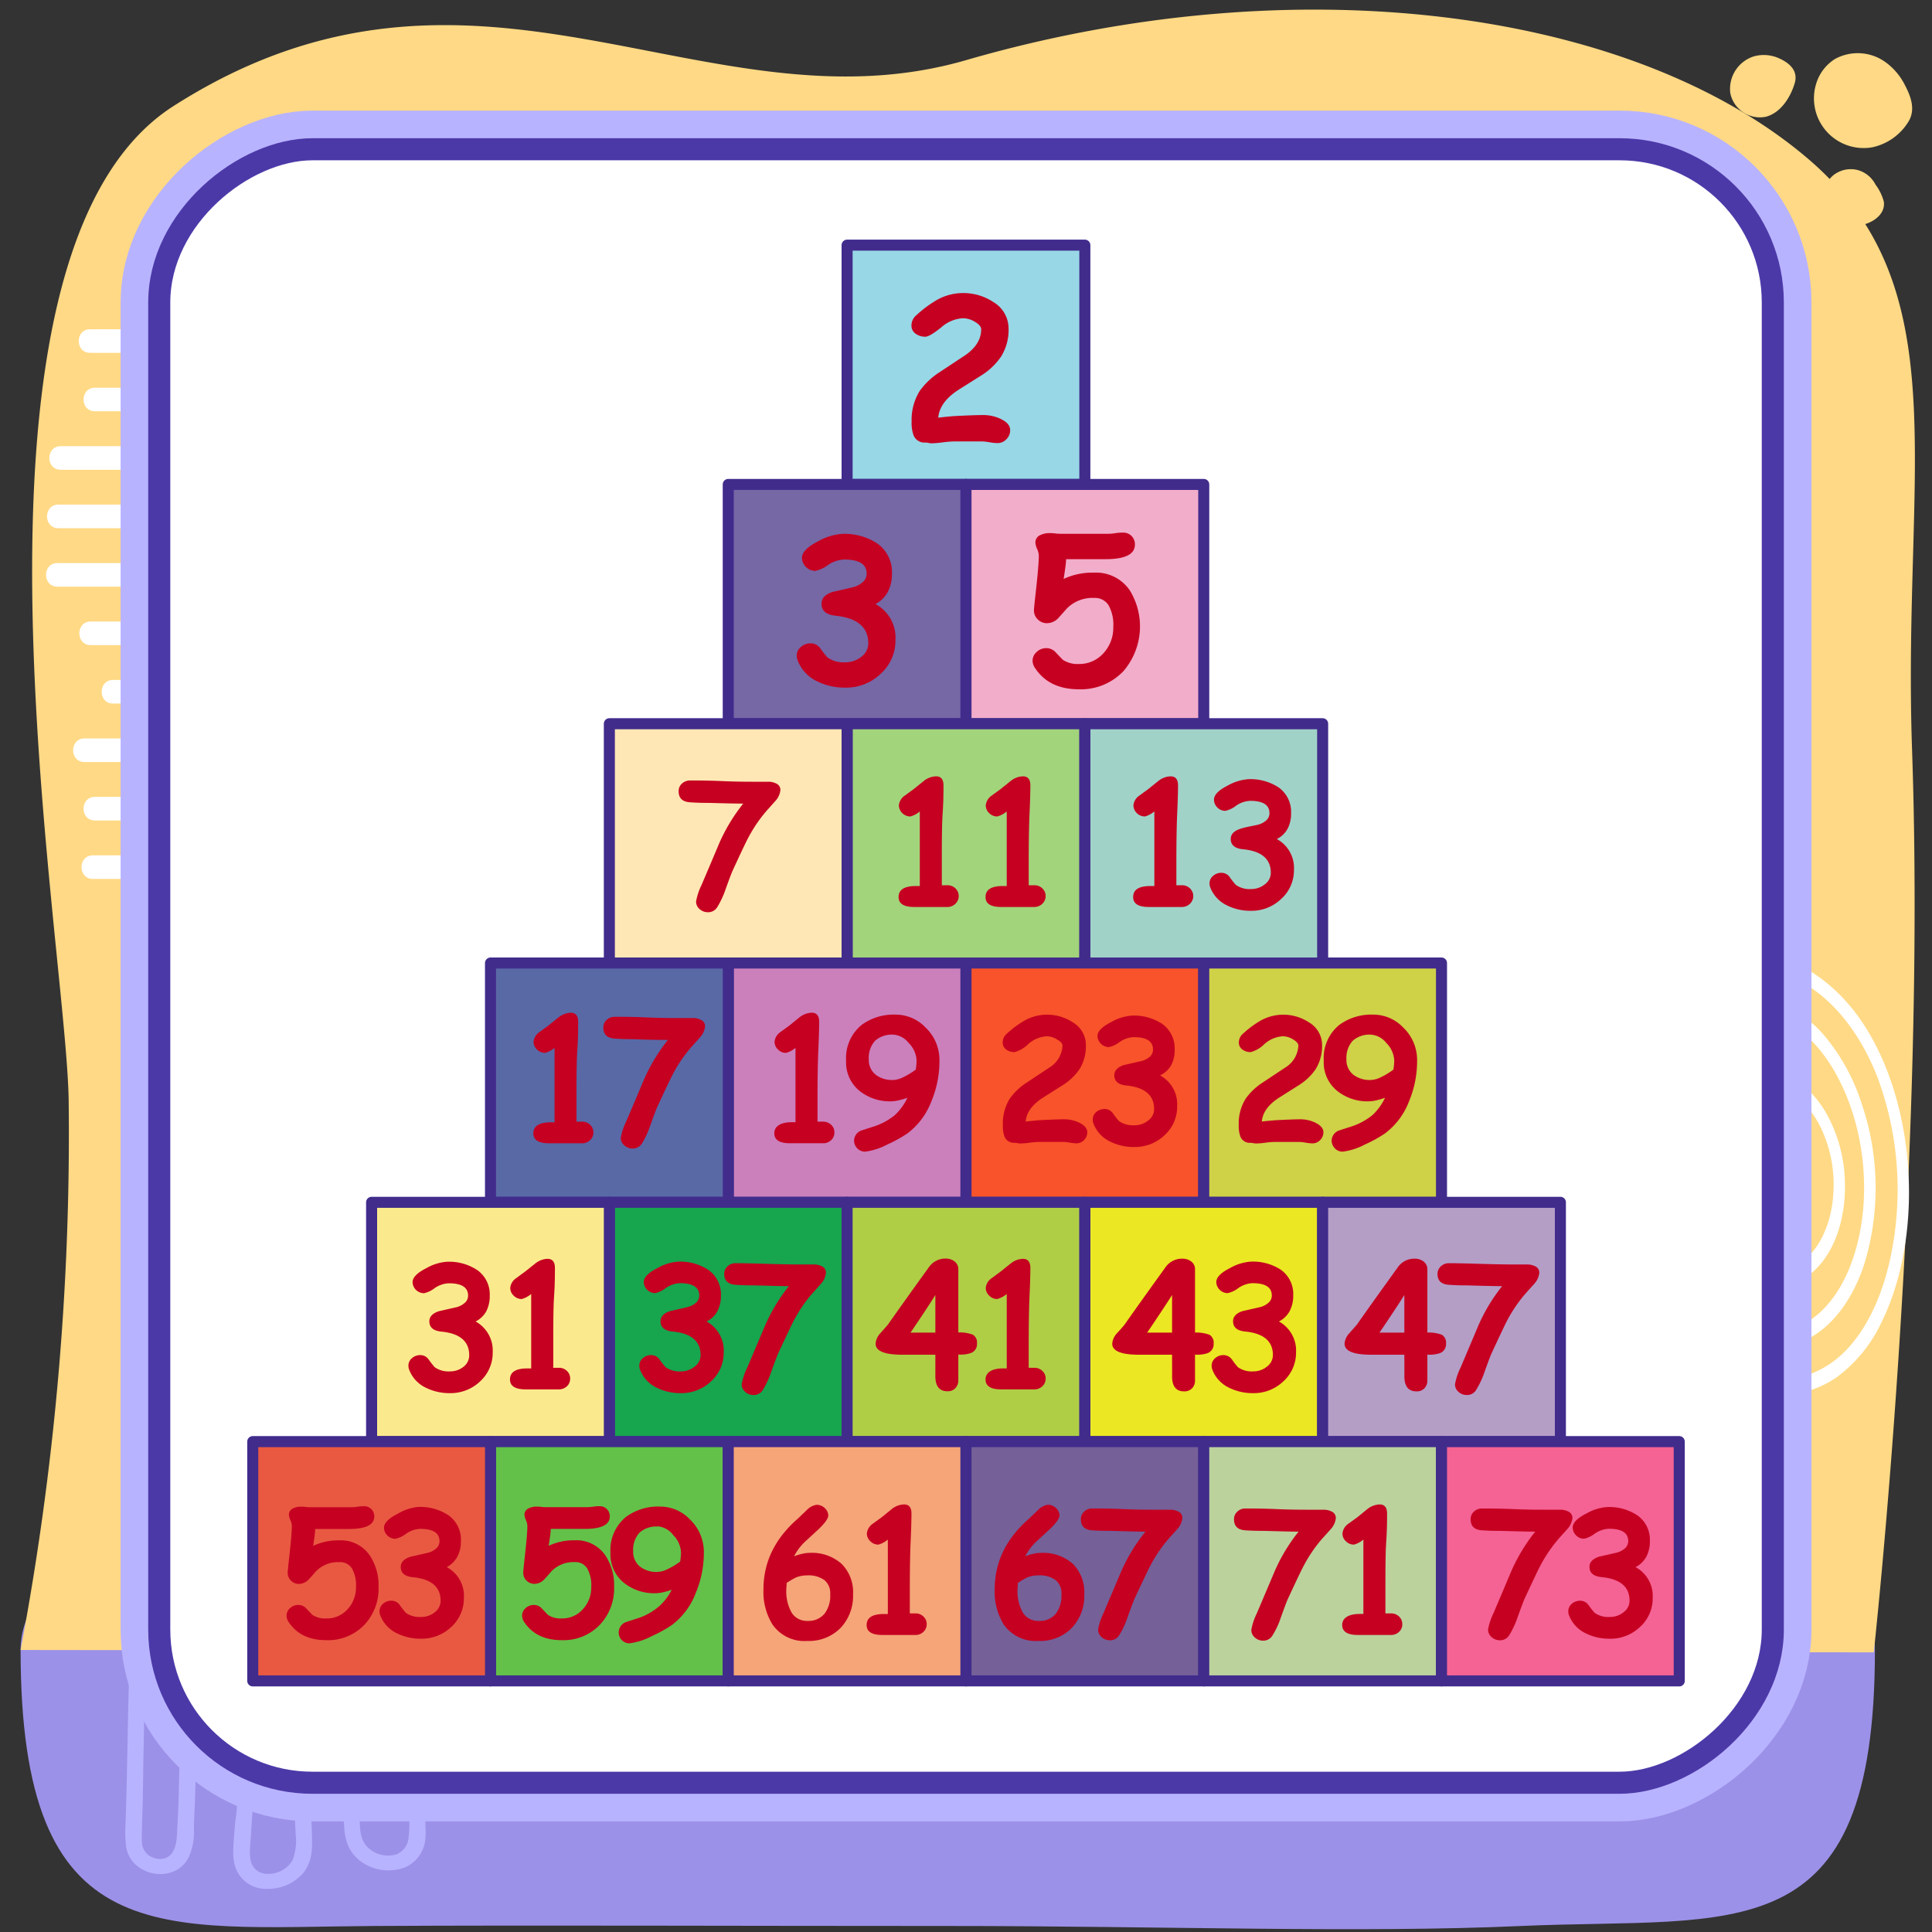 <svg id="Слой_1" data-name="Слой 1" xmlns="http://www.w3.org/2000/svg" viewBox="0 0 350 350"><rect x="0" y="0" width="350" height="350" fill="#333333" stroke="none"/><defs><style>.cls-1{fill:#9c91e8;}.cls-2{fill:#ffd985;}.cls-3,.cls-5{fill:#b8b3ff;}.cls-4,.cls-6{fill:#fff;}.cls-5{stroke:#b8b3ff;stroke-width:14px;}.cls-5,.cls-6{stroke-miterlimit:10;}.cls-6{stroke:#4c39a8;stroke-width:4px;}.cls-7{fill:#98d7e6;}.cls-10,.cls-11,.cls-12,.cls-13,.cls-14,.cls-15,.cls-16,.cls-17,.cls-18,.cls-19,.cls-20,.cls-21,.cls-22,.cls-23,.cls-24,.cls-25,.cls-26,.cls-27,.cls-7,.cls-8,.cls-9{stroke:#412c8c;stroke-linecap:round;stroke-linejoin:round;stroke-width:2px;}.cls-8{fill:#7667a5;}.cls-9{fill:#f2adca;}.cls-10{fill:#a2d47b;}.cls-11{fill:#a1d2c8;}.cls-12{fill:#fee7b4;}.cls-13{fill:#cb80bc;}.cls-14{fill:#f8532a;}.cls-15{fill:#cfd147;}.cls-16{fill:#5969a6;}.cls-17{fill:#17a54e;}.cls-18{fill:#afce46;}.cls-19{fill:#ebe723;}.cls-20{fill:#b49ec6;}.cls-21{fill:#fbea8d;}.cls-22{fill:#63c149;}.cls-23{fill:#f5a578;}.cls-24{fill:#756098;}.cls-25{fill:#bbd29d;}.cls-26{fill:#f46394;}.cls-27{fill:#e95942;}.cls-28{fill:#c60021;}</style></defs><path class="cls-1" d="M3.73,298.91c0,55.17,25,50.25,64.06,50,28.47-.16,64.67,0,103.91,0s74.62,1.31,103.9,0c39-1.73,64.06,5.15,64.06-50,0-27.15-75.2-49.16-168-49.16S3.73,271.76,3.73,298.91Z"/><path class="cls-2" d="M339.45,299.34s9.58-87.23,6.94-163.43C344.6,84.64,355.16,51.81,327,28.3,295.29,1.76,235-6.49,175,10.9,127.68,24.6,86.12-15.74,31.42,19.22-11,46.34,12,170.3,12.44,199.3a503.82,503.82,0,0,1-8.71,99.61Z"/><path class="cls-3" d="M22.71,331.24l.15-4.48c.08-2.47.16-6.64.24-10.67s.16-8.22.24-10.7l.24-7.22a1.5,1.5,0,0,1,3,.06L26.08,313c0,1.22-.08,4.05-.12,6.89s-.08,5.79-.12,7l-.12,3.66c0,.27,0,.54,0,.81a17.2,17.2,0,0,0,0,2.49A3,3,0,0,0,26.81,336a3.49,3.49,0,0,0,2.56.75c1.28-.18,2.06-1,2.47-2.63a11.43,11.43,0,0,0,.24-2.16l.21-4.06c.06-1.21.13-4.11.19-6.92s.13-5.7.19-6.94l.6-11.22a18.58,18.58,0,0,1,.36-3.26,7.24,7.24,0,0,1,4.92-5.36,8.27,8.27,0,0,1,4.11-.36,6.17,6.17,0,0,1,3.18,1.53,7,7,0,0,1,2,5.24c0,.83,0,1.65-.11,2.44l-.3,4.48c-.16,2.46-.56,7.18-.95,11.76s-.79,9.33-.94,11.77l-.24,3.66a9,9,0,0,0,.09,2.25,3,3,0,0,0,3,2.49A5.08,5.08,0,0,0,53,337a10,10,0,0,0,.54-4.93c0-.39,0-.77-.05-1.16-.06-2.43-.14-3.41-.2-4.37s-.14-2-.21-4.46L52.44,300c0-1.5-.1-3.77,1.63-5.44a5.46,5.46,0,0,1,3.39-1.46,7,7,0,0,1,4,.93c2.93,1.68,3,4.65,3.07,6.43.07,2.48.14,6.64.21,10.77s.14,8,.21,10.44l.23,7.93c0,1.88.08,3.65,1.37,5a5.3,5.3,0,0,0,5.26,1.34,3.6,3.6,0,0,0,2.22-3.14,15.86,15.86,0,0,0,.13-2.49l0-3.67c0-1.18,0-3.88,0-6.63,0-3,0-6,0-7.31L74,290.87a1.27,1.27,0,0,1,.65-1.13,1.75,1.75,0,0,1,1.66,0,1.26,1.26,0,0,1,.67,1.11l.08,14.91c0,2.47,0,6.58,0,10.69s0,8.21,0,10.69l0,3.72A12.76,12.76,0,0,1,77,333.6a6.19,6.19,0,0,1-3.63,4.69,8.51,8.51,0,0,1-7.79-.93c-2.61-1.77-3.1-4.39-3.23-6.47-.11-1.69-.14-3.4-.17-5.05l-.06-2.25c0-1.23-.07-4.07-.1-6.92s-.07-5.75-.11-7l-.22-7.43c0-.29,0-.58,0-.86a22.48,22.48,0,0,0-.14-2.51,3.31,3.31,0,0,0-1.09-2.26,4,4,0,0,0-2.59-.9,2.3,2.3,0,0,0-1.7.8c-.83,1-.76,2.37-.68,3.8q0,.41,0,.78L55.88,316c.07,2.46.14,4.11.21,5.76s.14,3.32.21,5.8c0,1.22.07,1.8.11,2.38s.07,1.19.1,2.44v.13c.06,2.17.13,4.63-1.55,6.78a8.44,8.44,0,0,1-6.41,2.89h-.51a5.84,5.84,0,0,1-5.43-4,9,9,0,0,1-.35-2.88c0-.81.07-1.62.13-2.43,0-.34.05-.68.08-1,.08-1.27.16-1.87.24-2.45s.15-1.12.23-2.32c.16-2.48.32-4.17.48-5.81s.32-3.29.48-5.74l.47-7.44c0-.76.11-1.52.17-2.28.12-1.58.25-3.21.28-4.79a4.75,4.75,0,0,0-1.16-3.8,3.36,3.36,0,0,0-2.05-.8,5.36,5.36,0,0,0-2.93.72c-1.77,1-2.23,2.63-2.38,4.73-.12,1.66-.2,3.32-.27,5l-.12,2.32c-.13,2.46-.26,6.63-.39,10.66s-.26,8.22-.39,10.7c0,.3,0,.59,0,.89a10.83,10.83,0,0,1-1,5.11,5.42,5.42,0,0,1-2.18,2.22,6.26,6.26,0,0,1-3.81.65,6.66,6.66,0,0,1-3.7-1.77,5.59,5.59,0,0,1-1.64-3.6A18.87,18.87,0,0,1,22.71,331.24Z"/><path class="cls-2" d="M317.73,10.21h0a6.18,6.18,0,0,0-4.27,6.66,5.47,5.47,0,0,0,6.4,4.29c2.73-.69,4.5-3.52,5.26-6.06.67-2.19-.82-3.62-2.73-4.49A6.7,6.7,0,0,0,317.73,10.21Z"/><path class="cls-2" d="M341.63,11.3h0a8.59,8.59,0,0,0-9.14-.65A8,8,0,0,0,329.07,15,9,9,0,0,0,339.2,26.68a10.17,10.17,0,0,0,6.61-4.77c1.23-2.17.33-4.5-.74-6.54A11.46,11.46,0,0,0,341.63,11.3Z"/><path class="cls-2" d="M332,31.85h0a5.12,5.12,0,0,0-1.37,5.54,5.85,5.85,0,0,0,5,3.51c2.34.18,6-1.47,5.65-4.33a8.86,8.86,0,0,0-1.51-3.12,5.16,5.16,0,0,0-3.37-2.68A5.09,5.09,0,0,0,332,31.85Z"/><path class="cls-4" d="M332.69,249.54a26.21,26.21,0,0,0,8.3-10.29c4-8.24,5.53-18.93,4.56-29.31-.89-9.5-3.95-19.25-9.38-26.42-5-6.6-12-10.75-18.6-10.9a14.92,14.92,0,0,0-9.08,2.77c-1.13.8,0,3.29,1.15,2.49,5-3.57,11.34-3,17,.18,5.91,3.35,10.64,9.68,13.55,17.28a58.3,58.3,0,0,1,3.36,25.23c-.81,9.52-3.83,18.82-9.47,24.39a17.68,17.68,0,0,1-17.81,4.31c-6.42-1.9-12.23-7.08-16.16-14.46a45.58,45.58,0,0,1-5.24-24.42c.72-8.63,4.15-16.33,9.23-21.2s12.26-7.24,19-4.23c6.5,2.9,11.13,10.82,13.24,19.18,2.21,8.8,1.71,18.25-1.36,25.73-2.91,7.07-8.23,11.88-14.76,11.37-5.62-.44-11.59-4.58-14.32-11.78a32.13,32.13,0,0,1-1.66-13.4,37.28,37.28,0,0,1,3.19-13.54c1.66-3.4,4.13-5.87,7.23-6.69a11.49,11.49,0,0,1,8.29,1.16,16.36,16.36,0,0,1,6.76,7,23.84,23.84,0,0,1,2.47,10.66c0,7.9-3.68,14.56-9.57,15.61a9.63,9.63,0,0,1-8.87-3.46A16.07,16.07,0,0,1,309.76,216c.15-3.71,1.9-7.09,4.44-8.36s5.55,0,7.62,2.76,2.84,7.09,1.16,10c-.74,1.3-2,2.1-3.28,1.68a4.57,4.57,0,0,1-2.78-2.89,2.89,2.89,0,0,1,.76-3.33,1.85,1.85,0,0,1,2.85.44c.84,1.52,2.59.27,1.75-1.25-2.14-3.87-6.68-2.81-7.55,1.24s2.42,8.15,5.37,8.64c3.64.61,6-4,5.91-8.37a13.78,13.78,0,0,0-5.47-10.64c-3.17-2.21-6.65-2-9.24.53s-4,6.94-3.54,11.5a19.54,19.54,0,0,0,5.86,12,11.06,11.06,0,0,0,10.48,2.8C330.67,231,334.52,223,334.22,214a26.63,26.63,0,0,0-3.28-12.15,18.88,18.88,0,0,0-8.2-7.82,12.6,12.6,0,0,0-9.52-.73c-3.6,1.25-6.34,4.49-8.14,8.65a42.69,42.69,0,0,0-3,15.45,33.39,33.39,0,0,0,2.71,14.76c3.64,7.86,10.8,12.1,17.17,11.87,7.38-.28,13.09-6.68,15.82-15.18a47.33,47.33,0,0,0-.57-29.06,36.34,36.34,0,0,0-6.75-12.22,19.35,19.35,0,0,0-10.49-6.41c-7.67-1.6-15.16,2.37-20.16,9.05s-7.75,16.22-7,26.29c.69,9.46,4.23,19,9.72,25.89s13,10.69,20.18,10.41A18.9,18.9,0,0,0,332.69,249.54Z"/><path class="cls-4" d="M16.83,159.23H62.35c2.75,0,2.75-4.28,0-4.28H16.83c-2.75,0-2.76,4.28,0,4.28Z"/><path class="cls-4" d="M17.2,148.64H76.38c2.75,0,2.75-4.28,0-4.28H17.2c-2.75,0-2.76,4.28,0,4.28Z"/><path class="cls-4" d="M84.55,133.77H15.31c-2.75,0-2.76,4.28,0,4.28H84.55c2.75,0,2.75-4.28,0-4.28Z"/><path class="cls-4" d="M86.8,123.18H20.48c-2.75,0-2.76,4.28,0,4.28H86.8c2.75,0,2.75-4.28,0-4.28Z"/><path class="cls-4" d="M80.73,112.59H16.43c-2.75,0-2.75,4.28,0,4.28h64.3c2.75,0,2.75-4.28,0-4.28Z"/><path class="cls-4" d="M81.4,102h-71c-2.75,0-2.75,4.28,0,4.28h71c2.75,0,2.76-4.28,0-4.28Z"/><path class="cls-4" d="M78,91.41H10.58c-2.75,0-2.75,4.28,0,4.28H78c2.74,0,2.75-4.28,0-4.28Z"/><path class="cls-4" d="M78.93,80.83H11c-2.75,0-2.76,4.27,0,4.27H78.93c2.75,0,2.75-4.27,0-4.27Z"/><path class="cls-4" d="M54.29,70.24H17.2c-2.75,0-2.76,4.27,0,4.27H54.29c2.75,0,2.75-4.27,0-4.27Z"/><path class="cls-4" d="M80.84,59.65H16.32c-2.75,0-2.75,4.27,0,4.27H80.84c2.75,0,2.75-4.27,0-4.27Z"/><rect class="cls-5" x="27.04" y="28.85" width="295.92" height="292.31" rx="27.75" transform="translate(0 350) rotate(-90)"/><rect class="cls-6" x="27.04" y="28.85" width="295.92" height="292.31" rx="27.75" transform="translate(0 350) rotate(-90)"/><rect class="cls-7" x="153.46" y="44.41" width="43.07" height="43.35"/><rect class="cls-8" x="131.93" y="87.76" width="43.07" height="43.35"/><rect class="cls-9" x="175" y="87.76" width="43.07" height="43.35"/><rect class="cls-10" x="153.46" y="131.11" width="43.07" height="43.35"/><rect class="cls-11" x="196.54" y="131.11" width="43.07" height="43.35"/><rect class="cls-12" x="110.39" y="131.11" width="43.07" height="43.35"/><rect class="cls-13" x="131.93" y="174.46" width="43.07" height="43.35"/><rect class="cls-14" x="175" y="174.46" width="43.07" height="43.35"/><rect class="cls-15" x="218.07" y="174.46" width="43.07" height="43.35"/><rect class="cls-16" x="88.86" y="174.46" width="43.07" height="43.35"/><rect class="cls-17" x="110.39" y="217.81" width="43.07" height="43.35"/><rect class="cls-18" x="153.46" y="217.81" width="43.07" height="43.35"/><rect class="cls-19" x="196.54" y="217.81" width="43.07" height="43.35"/><rect class="cls-20" x="239.61" y="217.81" width="43.07" height="43.35"/><rect class="cls-21" x="67.32" y="217.81" width="43.07" height="43.35"/><rect class="cls-22" x="88.86" y="261.16" width="43.07" height="43.35"/><rect class="cls-23" x="131.93" y="261.16" width="43.07" height="43.35"/><rect class="cls-24" x="175" y="261.16" width="43.07" height="43.35"/><rect class="cls-25" x="218.07" y="261.16" width="43.07" height="43.35"/><rect class="cls-26" x="261.14" y="261.16" width="43.07" height="43.35"/><rect class="cls-27" x="45.79" y="261.16" width="43.07" height="43.35"/><path class="cls-28" d="M180.63,80.27a9.4,9.4,0,0,1-1.36-.15,9.54,9.54,0,0,0-1.33-.15l-5.17,0a18.92,18.92,0,0,0-2,.17,18.61,18.61,0,0,1-2,.17,3.07,3.07,0,0,1-.56-.07,2.89,2.89,0,0,0-.56-.07,2.11,2.11,0,0,1-2.14-1.29,6.56,6.56,0,0,1-.36-2.51,9.93,9.93,0,0,1,1.46-5.54,13.2,13.2,0,0,1,3.64-3.43l4.73-3.13q2.78-2,2.77-4.62c0-.44-.36-.89-1.1-1.33a4.24,4.24,0,0,0-2.16-.67,6.42,6.42,0,0,0-4,1.68c-1.39,1.11-2.34,1.67-2.86,1.67a3,3,0,0,1-1.63-.46,1.79,1.79,0,0,1-.88-1.58,2.41,2.41,0,0,1,.88-1.85,21.34,21.34,0,0,1,3.71-2.76,9.66,9.66,0,0,1,4.73-1.26,9.78,9.78,0,0,1,5.48,1.61,5.56,5.56,0,0,1,2.79,4.81,9.09,9.09,0,0,1-1.37,5.11,12,12,0,0,1-3.39,3.28l-4.39,2.77c-2.23,1.46-3.42,3.13-3.59,5,.65-.09,1.6-.18,2.85-.29,2.49-.13,4.28-.19,5.36-.19a7.43,7.43,0,0,1,3,.65c1.21.55,1.82,1.24,1.82,2.09a2.25,2.25,0,0,1-.65,1.61A2.19,2.19,0,0,1,180.63,80.27Z"/><path class="cls-28" d="M158.6,109.43a6.91,6.91,0,0,1,3.62,6.5,8.1,8.1,0,0,1-2.66,6.12,9,9,0,0,1-6.45,2.52,11.18,11.18,0,0,1-5.09-1.15,6.91,6.91,0,0,1-3.53-3.82,2.15,2.15,0,0,1-.15-.8,2,2,0,0,1,.8-1.64,2.54,2.54,0,0,1,1.68-.61,2.13,2.13,0,0,1,1.78.89,17.56,17.56,0,0,0,1.3,1.66,5,5,0,0,0,3.21.88,4.54,4.54,0,0,0,2.93-1,3,3,0,0,0,1.26-2.43c0-2.93-2-4.59-5.89-5-1.72-.17-2.58-.89-2.58-2.18,0-1,.66-1.69,2-2.14q1.89-.42,3.78-.87a4.25,4.25,0,0,0,1.79-1A2,2,0,0,0,157,104q.08-2.64-4.09-2.64a5.63,5.63,0,0,0-3,1.06,5.51,5.51,0,0,1-2.23,1,2.44,2.44,0,0,1-2.4-2.37c0-1,1-2,2.95-3a10.28,10.28,0,0,1,4.29-1.33,10.78,10.78,0,0,1,6.41,1.74,6.3,6.3,0,0,1,2.65,5.44,6.93,6.93,0,0,1-.74,3.32A5.39,5.39,0,0,1,158.6,109.43Z"/><path class="cls-28" d="M134.64,145.58q-1.68,0-6.28-.13c-.76,0-1.9,0-3.42-.11-1.33-.11-2-.76-2-2a1.82,1.82,0,0,1,.6-1.39,2.13,2.13,0,0,1,1.48-.56c1.27,0,3.16,0,5.7.11s4.44.12,5.7.12h2.76a3,3,0,0,1,1.43.32,1.25,1.25,0,0,1,.77,1.16,3.43,3.43,0,0,1-.91,2l-1.52,1.7a26,26,0,0,0-3.54,5.24c-.34.65-1.24,2.54-2.69,5.69-.19.41-.62,1.54-1.28,3.39a16.15,16.15,0,0,1-1.54,3.28,1.93,1.93,0,0,1-1.67.86,2.22,2.22,0,0,1-1.48-.56,1.78,1.78,0,0,1-.65-1.4,11.51,11.51,0,0,1,1-3q1.63-3.81,3.24-7.64A32.47,32.47,0,0,1,134.64,145.58Z"/><path class="cls-28" d="M171.64,164.31l-6,0q-2.85,0-2.85-1.8c0-1.36,1.06-2,3.18-2h.66V147a4.51,4.51,0,0,1-1.7.91,2.06,2.06,0,0,1-1.47-.6,2,2,0,0,1-.62-1.41,2.39,2.39,0,0,1,1-1.72l1.7-1.24,1.84-1.48a3.71,3.71,0,0,1,2.18-.82c.91,0,1.36.54,1.36,1.63s0,2.9-.15,5.08-.15,5.3-.15,9.36v3.66h1a2.05,2.05,0,0,1,1.47.57,1.93,1.93,0,0,1,0,2.78A2.05,2.05,0,0,1,171.64,164.31Z"/><path class="cls-28" d="M187.38,164.31l-6,0c-1.9,0-2.84-.6-2.84-1.8,0-1.36,1.06-2,3.17-2h.67V147a4.52,4.52,0,0,1-1.71.91,2,2,0,0,1-1.46-.6,1.92,1.92,0,0,1-.63-1.41,2.42,2.42,0,0,1,1-1.72l1.7-1.24,1.84-1.48a3.71,3.71,0,0,1,2.18-.82c.91,0,1.36.54,1.36,1.63s-.05,2.9-.15,5.08-.15,5.3-.15,9.36v3.66h1a2.05,2.05,0,0,1,1.47.57,1.91,1.91,0,0,1,0,2.78A2.05,2.05,0,0,1,187.38,164.31Z"/><path class="cls-28" d="M214.13,164.31l-6,0q-2.85,0-2.85-1.8c0-1.36,1.06-2,3.18-2h.66V147a4.51,4.51,0,0,1-1.7.91,2.06,2.06,0,0,1-1.47-.6,2,2,0,0,1-.62-1.41,2.39,2.39,0,0,1,1-1.72l1.7-1.24,1.84-1.48a3.71,3.71,0,0,1,2.18-.82c.91,0,1.36.54,1.36,1.63s-.05,2.9-.15,5.08-.15,5.3-.15,9.36v3.66h1a2.05,2.05,0,0,1,1.47.57,1.93,1.93,0,0,1,0,2.78A2.05,2.05,0,0,1,214.13,164.31Z"/><path class="cls-28" d="M231.3,152a5.93,5.93,0,0,1,3.11,5.58,6.93,6.93,0,0,1-2.28,5.24A7.72,7.72,0,0,1,226.6,165a9.45,9.45,0,0,1-4.36-1,6,6,0,0,1-3-3.27,1.92,1.92,0,0,1-.12-.69,1.72,1.72,0,0,1,.68-1.4,2.18,2.18,0,0,1,1.44-.52,1.8,1.8,0,0,1,1.52.76,14.11,14.11,0,0,0,1.12,1.42,4.25,4.25,0,0,0,2.75.76,3.92,3.92,0,0,0,2.51-.86,2.59,2.59,0,0,0,1.08-2.08q0-3.78-5.05-4.27c-1.47-.15-2.21-.77-2.21-1.87,0-.84.57-1.45,1.72-1.83s2.16-.49,3.23-.75a3.65,3.65,0,0,0,1.54-.83,1.74,1.74,0,0,0,.53-1.23c0-1.5-1.13-2.26-3.51-2.26a4.81,4.81,0,0,0-2.58.91,4.76,4.76,0,0,1-1.91.9,2,2,0,0,1-1.46-.62,2,2,0,0,1-.6-1.41c0-.86.84-1.72,2.53-2.57a8.82,8.82,0,0,1,3.67-1.13,9.28,9.28,0,0,1,5.5,1.48,5.42,5.42,0,0,1,2.27,4.67,5.81,5.81,0,0,1-.64,2.84A4.43,4.43,0,0,1,231.3,152Z"/><path class="cls-28" d="M105.47,207.12l-6,0q-2.85,0-2.85-1.8,0-2,3.18-2l.66,0V189.83a4.51,4.51,0,0,1-1.7.91,2.06,2.06,0,0,1-1.47-.6,1.92,1.92,0,0,1-.63-1.41,2.42,2.42,0,0,1,1-1.72l1.71-1.24,1.83-1.48a3.74,3.74,0,0,1,2.19-.82c.9,0,1.35.54,1.35,1.63s0,2.9-.15,5.08-.15,5.3-.15,9.36v3.66h1a2,2,0,0,1,1.46.56,1.85,1.85,0,0,1,.6,1.4,1.82,1.82,0,0,1-.6,1.39A2,2,0,0,1,105.47,207.12Z"/><path class="cls-28" d="M121,188.39c-1.12,0-3.22,0-6.28-.13-.76,0-1.9,0-3.42-.11-1.33-.11-2-.76-2-2a1.82,1.82,0,0,1,.6-1.39,2.11,2.11,0,0,1,1.48-.56c1.26,0,3.16,0,5.7.11s4.43.12,5.7.12h2.76a3,3,0,0,1,1.43.32,1.24,1.24,0,0,1,.76,1.16,3.47,3.47,0,0,1-.9,2l-1.52,1.7a25.21,25.21,0,0,0-3.54,5.24c-.34.65-1.24,2.54-2.7,5.69-.19.41-.61,1.54-1.28,3.39a15.67,15.67,0,0,1-1.53,3.28,1.93,1.93,0,0,1-1.67.86,2.2,2.2,0,0,1-1.48-.56,1.78,1.78,0,0,1-.65-1.4,11.51,11.51,0,0,1,1-3q1.64-3.81,3.24-7.64A32.47,32.47,0,0,1,121,188.39Z"/><path class="cls-28" d="M149.12,207.11h-6c-1.9,0-2.85-.6-2.85-1.81s1.06-2,3.18-2l.66,0V189.83a4.51,4.51,0,0,1-1.7.91,2,2,0,0,1-1.47-.61,1.91,1.91,0,0,1-.62-1.41,2.39,2.39,0,0,1,1-1.71l1.7-1.24,1.84-1.49a3.78,3.78,0,0,1,2.18-.82c.91,0,1.36.55,1.36,1.64s-.05,2.9-.15,5.08-.15,5.3-.15,9.35v3.67h1a2.09,2.09,0,0,1,1.47.56,1.84,1.84,0,0,1,.59,1.4,1.82,1.82,0,0,1-.59,1.39A2,2,0,0,1,149.12,207.11Z"/><path class="cls-28" d="M164.38,198.88a14.79,14.79,0,0,1-1.68.48,7.21,7.21,0,0,1-1.36.16,8.8,8.8,0,0,1-5.29-1.64,6.61,6.61,0,0,1-2.77-5.71,7.74,7.74,0,0,1,2.83-6.51,9.83,9.83,0,0,1,6.19-1.85,7.46,7.46,0,0,1,5.39,2.35,8.1,8.1,0,0,1,2.5,6,18.76,18.76,0,0,1-1.46,7.35,13,13,0,0,1-4.36,5.83,24.78,24.78,0,0,1-3.63,2,11.77,11.77,0,0,1-4,1.29,1.92,1.92,0,0,1-1.48-.64,2,2,0,0,1-.54-1.38,2,2,0,0,1,1.45-1.85l2.47-.8a11.87,11.87,0,0,0,3.45-1.93A10.33,10.33,0,0,0,164.38,198.88Zm-2.51-11.44a4.56,4.56,0,0,0-3.35,1.11,4.62,4.62,0,0,0-1.13,3.36,3.38,3.38,0,0,0,1.31,2.83,4.91,4.91,0,0,0,3.07.91,4.33,4.33,0,0,0,1.79-.47,13.66,13.66,0,0,0,2.34-1.41,12.53,12.53,0,0,0,.15-1.66,4.8,4.8,0,0,0-1.43-3.16A3.88,3.88,0,0,0,161.87,187.44Z"/><path class="cls-28" d="M195,207.13a9.2,9.2,0,0,1-1.17-.13,7.61,7.61,0,0,0-1.14-.13h-4.43a14.45,14.45,0,0,0-1.73.14,14.29,14.29,0,0,1-1.74.14,2.77,2.77,0,0,1-.49-.06,2.79,2.79,0,0,0-.48-.06,1.84,1.84,0,0,1-1.84-1.1,5.84,5.84,0,0,1-.3-2.16,8.49,8.49,0,0,1,1.25-4.74,11.15,11.15,0,0,1,3.12-2.94l4.05-2.69a4.91,4.91,0,0,0,2.38-3.95c0-.39-.31-.77-1-1.15a3.58,3.58,0,0,0-1.85-.57,5.51,5.51,0,0,0-3.38,1.44,5.62,5.62,0,0,1-2.45,1.43,2.52,2.52,0,0,1-1.4-.39,1.54,1.54,0,0,1-.75-1.35,2.08,2.08,0,0,1,.75-1.6,18.28,18.28,0,0,1,3.18-2.36,8.25,8.25,0,0,1,4.05-1.08,8.36,8.36,0,0,1,4.7,1.38,4.75,4.75,0,0,1,2.39,4.13,7.91,7.91,0,0,1-1.17,4.38,10.18,10.18,0,0,1-2.91,2.8l-3.76,2.38q-2.87,1.88-3.07,4.29.82-.1,2.43-.24c2.14-.11,3.67-.17,4.6-.17a6.33,6.33,0,0,1,2.56.56c1,.47,1.57,1.06,1.57,1.79a1.94,1.94,0,0,1-.56,1.38A1.89,1.89,0,0,1,195,207.13Z"/><path class="cls-28" d="M210.15,194.82a5.92,5.92,0,0,1,3.1,5.58,6.92,6.92,0,0,1-2.27,5.24,7.73,7.73,0,0,1-5.53,2.15,9.49,9.49,0,0,1-4.37-1,6,6,0,0,1-3-3.27,2,2,0,0,1-.12-.69,1.77,1.77,0,0,1,.67-1.41,2.27,2.27,0,0,1,1.45-.51,1.8,1.8,0,0,1,1.52.76,13.83,13.83,0,0,0,1.12,1.42,4.25,4.25,0,0,0,2.75.76A3.87,3.87,0,0,0,208,203a2.56,2.56,0,0,0,1.08-2.07c0-2.52-1.69-3.94-5-4.28-1.48-.14-2.21-.76-2.21-1.86,0-.84.57-1.45,1.71-1.84l3.24-.74a3.71,3.71,0,0,0,1.54-.83,1.7,1.7,0,0,0,.52-1.23c0-1.51-1.13-2.26-3.5-2.26a4.84,4.84,0,0,0-2.58.9,4.76,4.76,0,0,1-1.91.9,2.1,2.1,0,0,1-2.07-2c0-.86.85-1.71,2.53-2.56a8.79,8.79,0,0,1,3.68-1.14,9.28,9.28,0,0,1,5.5,1.49,5.42,5.42,0,0,1,2.27,4.67,5.81,5.81,0,0,1-.64,2.84A4.6,4.6,0,0,1,210.15,194.82Z"/><path class="cls-28" d="M237.68,207.13a9.2,9.2,0,0,1-1.17-.13,7.47,7.47,0,0,0-1.14-.13H231a14.43,14.43,0,0,0-1.74.14,14.29,14.29,0,0,1-1.74.14,2.79,2.79,0,0,1-.48-.06,3,3,0,0,0-.49-.06,1.81,1.81,0,0,1-1.83-1.1,5.6,5.6,0,0,1-.31-2.16,8.41,8.41,0,0,1,1.26-4.74,11.24,11.24,0,0,1,3.11-2.94l4.05-2.69a4.91,4.91,0,0,0,2.38-3.95c0-.39-.31-.77-.95-1.15a3.58,3.58,0,0,0-1.85-.57,5.51,5.51,0,0,0-3.38,1.44,5.57,5.57,0,0,1-2.45,1.43,2.52,2.52,0,0,1-1.4-.39,1.54,1.54,0,0,1-.75-1.35,2.08,2.08,0,0,1,.75-1.6,18.28,18.28,0,0,1,3.18-2.36,8.43,8.43,0,0,1,8.75.3,4.76,4.76,0,0,1,2.4,4.13,7.92,7.92,0,0,1-1.18,4.38,10.18,10.18,0,0,1-2.91,2.8l-3.76,2.38q-2.87,1.88-3.07,4.29c.55-.07,1.36-.15,2.44-.24,2.14-.11,3.67-.17,4.59-.17a6.33,6.33,0,0,1,2.56.56c1,.47,1.57,1.06,1.57,1.79a1.94,1.94,0,0,1-.56,1.38A1.89,1.89,0,0,1,237.68,207.13Z"/><path class="cls-28" d="M250.91,198.88a14.79,14.79,0,0,1-1.68.48,7.21,7.21,0,0,1-1.36.16,8.8,8.8,0,0,1-5.29-1.64,6.61,6.61,0,0,1-2.77-5.71,7.74,7.74,0,0,1,2.83-6.51,9.83,9.83,0,0,1,6.19-1.85,7.46,7.46,0,0,1,5.39,2.35,8.1,8.1,0,0,1,2.5,6,18.76,18.76,0,0,1-1.46,7.35,13,13,0,0,1-4.37,5.83,23.75,23.75,0,0,1-3.63,2,11.68,11.68,0,0,1-4,1.29,1.92,1.92,0,0,1-1.48-.64,2,2,0,0,1-.54-1.38,2,2,0,0,1,1.45-1.85l2.47-.8a12,12,0,0,0,3.45-1.93A10.33,10.33,0,0,0,250.91,198.88Zm-2.52-11.44a4.55,4.55,0,0,0-3.34,1.11,4.62,4.62,0,0,0-1.13,3.36,3.38,3.38,0,0,0,1.31,2.83,4.89,4.89,0,0,0,3.07.91,4.33,4.33,0,0,0,1.79-.47,13.66,13.66,0,0,0,2.34-1.41,12.53,12.53,0,0,0,.15-1.66,4.8,4.8,0,0,0-1.43-3.16A3.88,3.88,0,0,0,248.39,187.44Z"/><path class="cls-28" d="M86.16,239.4a6,6,0,0,1,3.1,5.58A7,7,0,0,1,87,250.23a7.75,7.75,0,0,1-5.52,2.15,9.59,9.59,0,0,1-4.37-1,5.94,5.94,0,0,1-3-3.28,1.91,1.91,0,0,1-.12-.68,1.75,1.75,0,0,1,.68-1.41,2.23,2.23,0,0,1,1.44-.52,1.81,1.81,0,0,1,1.52.76,17.14,17.14,0,0,0,1.12,1.43,4.32,4.32,0,0,0,2.76.76,3.84,3.84,0,0,0,2.5-.87A2.59,2.59,0,0,0,85,245.51c0-2.51-1.68-3.94-5-4.27-1.48-.14-2.22-.76-2.22-1.87,0-.83.57-1.45,1.72-1.83l3.24-.74a3.67,3.67,0,0,0,1.53-.84,1.73,1.73,0,0,0,.53-1.22c0-1.51-1.13-2.26-3.51-2.26a4.9,4.9,0,0,0-2.58.9,4.76,4.76,0,0,1-1.91.9,2.08,2.08,0,0,1-2.06-2c0-.86.84-1.71,2.53-2.56a8.75,8.75,0,0,1,3.67-1.14,9.26,9.26,0,0,1,5.5,1.49,5.39,5.39,0,0,1,2.28,4.67,6,6,0,0,1-.64,2.84A4.58,4.58,0,0,1,86.16,239.4Z"/><path class="cls-28" d="M101.24,251.7l-6,0q-2.85,0-2.85-1.8c0-1.35,1.06-2,3.18-2h.66V234.42a4.67,4.67,0,0,1-1.7.91,2,2,0,0,1-1.47-.61,1.88,1.88,0,0,1-.62-1.41,2.35,2.35,0,0,1,1-1.71l1.7-1.25L97,228.87a3.71,3.71,0,0,1,2.18-.82c.9,0,1.35.55,1.35,1.64s0,2.89-.15,5.08-.15,5.3-.15,9.35v3.67h1a2,2,0,0,1,1.47.56,1.85,1.85,0,0,1,.59,1.39,1.87,1.87,0,0,1-.59,1.4A2.09,2.09,0,0,1,101.24,251.7Z"/><path class="cls-28" d="M128,239.4a6,6,0,0,1,3.11,5.58,7,7,0,0,1-2.28,5.25,7.75,7.75,0,0,1-5.52,2.15,9.59,9.59,0,0,1-4.37-1,5.94,5.94,0,0,1-3-3.28,1.91,1.91,0,0,1-.12-.68,1.75,1.75,0,0,1,.68-1.41,2.23,2.23,0,0,1,1.44-.52,1.81,1.81,0,0,1,1.52.76,17.14,17.14,0,0,0,1.12,1.43,4.32,4.32,0,0,0,2.76.76,3.84,3.84,0,0,0,2.5-.87,2.59,2.59,0,0,0,1.08-2.08c0-2.51-1.68-3.94-5.05-4.27-1.47-.14-2.21-.76-2.21-1.87,0-.83.57-1.45,1.72-1.83l3.24-.74a3.67,3.67,0,0,0,1.53-.84,1.73,1.73,0,0,0,.53-1.22c0-1.51-1.13-2.26-3.51-2.26a4.9,4.9,0,0,0-2.58.9,4.76,4.76,0,0,1-1.91.9,2.08,2.08,0,0,1-2.06-2c0-.86.84-1.71,2.53-2.56a8.71,8.71,0,0,1,3.67-1.14,9.26,9.26,0,0,1,5.5,1.49,5.39,5.39,0,0,1,2.28,4.67,5.84,5.84,0,0,1-.65,2.84A4.46,4.46,0,0,1,128,239.4Z"/><path class="cls-28" d="M142.9,233c-1.12,0-3.22-.06-6.28-.14-.76,0-1.9,0-3.42-.11-1.33-.11-2-.76-2-1.95a1.85,1.85,0,0,1,.6-1.4,2.11,2.11,0,0,1,1.48-.56q1.89,0,5.7.12c2.53.07,4.43.11,5.7.11h2.76a3.14,3.14,0,0,1,1.43.32,1.25,1.25,0,0,1,.76,1.17,3.47,3.47,0,0,1-.9,2c-.5.57-1,1.13-1.52,1.7a25.21,25.21,0,0,0-3.54,5.24q-.51,1-2.7,5.69c-.19.41-.61,1.55-1.28,3.4a15.81,15.81,0,0,1-1.53,3.27,1.91,1.91,0,0,1-1.67.86,2.15,2.15,0,0,1-1.48-.56,1.77,1.77,0,0,1-.65-1.39,11.28,11.28,0,0,1,1-3q1.63-3.82,3.24-7.64A32.23,32.23,0,0,1,142.9,233Z"/><path class="cls-28" d="M169.45,245.42h-6q-4.83,0-4.83-2a3.1,3.1,0,0,1,.84-1.87l1.4-1.59q2.43-3.48,7.4-10.37A3.63,3.63,0,0,1,171.3,228a2.62,2.62,0,0,1,1.54.45,1.77,1.77,0,0,1,.77,1.53v11.4a7,7,0,0,1,2.64.41,1.68,1.68,0,0,1,.74,1.61,1.7,1.7,0,0,1-1.15,1.73,5.67,5.67,0,0,1-2.23.25c0,1.46,0,3,0,4.73a2,2,0,0,1-.54,1.38,1.88,1.88,0,0,1-1.43.55q-2.29,0-2.19-3Zm0-10.81q-1.45,2.32-4.5,6.81h4.5Z"/><path class="cls-28" d="M187.38,251.7l-6,0c-1.9,0-2.84-.6-2.84-1.8s1.06-2,3.17-2h.67V234.42a4.68,4.68,0,0,1-1.71.91,2,2,0,0,1-1.46-.61,1.89,1.89,0,0,1-.63-1.41,2.39,2.39,0,0,1,1-1.71l1.7-1.25,1.84-1.48a3.71,3.71,0,0,1,2.18-.82c.91,0,1.36.55,1.36,1.64s-.05,2.89-.15,5.08-.15,5.3-.15,9.35v3.67h1a2,2,0,0,1,1.47.56,1.82,1.82,0,0,1,.6,1.39,1.85,1.85,0,0,1-.6,1.4A2.09,2.09,0,0,1,187.38,251.7Z"/><path class="cls-28" d="M212.33,245.42h-6q-4.84,0-4.84-2a3.1,3.1,0,0,1,.84-1.87c.47-.52.93-1,1.4-1.59q2.43-3.48,7.4-10.37a3.63,3.63,0,0,1,3.06-1.57,2.61,2.61,0,0,1,1.53.45,1.74,1.74,0,0,1,.77,1.53l0,11.4a7,7,0,0,1,2.63.41,1.68,1.68,0,0,1,.74,1.61,1.7,1.7,0,0,1-1.14,1.73,5.72,5.72,0,0,1-2.23.25c0,1.46,0,3,0,4.73a2,2,0,0,1-.54,1.38,1.88,1.88,0,0,1-1.43.55c-1.53,0-2.26-1-2.18-3Zm0-10.81q-1.47,2.32-4.51,6.81h4.51Z"/><path class="cls-28" d="M231.69,239.4a6,6,0,0,1,3.1,5.58,7,7,0,0,1-2.28,5.25,7.73,7.73,0,0,1-5.52,2.15,9.59,9.59,0,0,1-4.37-1,5.94,5.94,0,0,1-3-3.28,1.91,1.91,0,0,1-.12-.68,1.75,1.75,0,0,1,.68-1.41,2.23,2.23,0,0,1,1.44-.52,1.85,1.85,0,0,1,1.53.76,15.94,15.94,0,0,0,1.11,1.43,4.32,4.32,0,0,0,2.76.76,3.84,3.84,0,0,0,2.5-.87,2.59,2.59,0,0,0,1.08-2.08c0-2.51-1.68-3.94-5-4.27-1.48-.14-2.22-.76-2.22-1.87,0-.83.57-1.45,1.72-1.83l3.24-.74a3.67,3.67,0,0,0,1.53-.84,1.73,1.73,0,0,0,.53-1.22c0-1.51-1.13-2.26-3.51-2.26a4.84,4.84,0,0,0-2.57.9,4.84,4.84,0,0,1-1.92.9,2.08,2.08,0,0,1-2.06-2c0-.86.84-1.71,2.53-2.56a8.75,8.75,0,0,1,3.67-1.14A9.26,9.26,0,0,1,232,230a5.39,5.39,0,0,1,2.28,4.67,6,6,0,0,1-.64,2.84A4.58,4.58,0,0,1,231.69,239.4Z"/><path class="cls-28" d="M254.41,245.42h-6q-4.83,0-4.83-2a3.1,3.1,0,0,1,.84-1.87l1.4-1.59q2.43-3.48,7.4-10.37a3.63,3.63,0,0,1,3.06-1.57,2.61,2.61,0,0,1,1.53.45,1.77,1.77,0,0,1,.77,1.53v11.4a7,7,0,0,1,2.64.41,1.68,1.68,0,0,1,.74,1.61,1.7,1.7,0,0,1-1.15,1.73,5.67,5.67,0,0,1-2.23.25c0,1.46,0,3,0,4.73a2,2,0,0,1-.54,1.38,1.88,1.88,0,0,1-1.43.55q-2.3,0-2.19-3Zm0-10.81q-1.46,2.32-4.5,6.81h4.5Z"/><path class="cls-28" d="M272.12,233q-1.69,0-6.28-.14c-.77,0-1.91,0-3.42-.11q-2-.16-2-1.95a1.82,1.82,0,0,1,.61-1.4,2.09,2.09,0,0,1,1.47-.56q1.9,0,5.7.12c2.54.07,4.44.11,5.7.11h2.76a3.11,3.11,0,0,1,1.43.32,1.25,1.25,0,0,1,.77,1.17,3.47,3.47,0,0,1-.9,2l-1.53,1.7a26,26,0,0,0-3.54,5.24q-.51,1-2.69,5.69c-.19.41-.62,1.55-1.28,3.4a15.77,15.77,0,0,1-1.54,3.27,1.91,1.91,0,0,1-1.67.86,2.19,2.19,0,0,1-1.48-.56,1.76,1.76,0,0,1-.64-1.39,10.9,10.9,0,0,1,1-3l3.23-7.64A31.84,31.84,0,0,1,272.12,233Z"/><path class="cls-28" d="M59.08,297.13c-3.08,0-5.34-1.1-6.8-3.3a2.06,2.06,0,0,1-.37-1.11,1.79,1.79,0,0,1,.65-1.4,2.16,2.16,0,0,1,1.47-.57,1.94,1.94,0,0,1,1.45.63c.7.74,1.08,1.14,1.14,1.19a4.18,4.18,0,0,0,2.46.63A5,5,0,0,0,63,291.49a5.78,5.78,0,0,0,1.49-4,6.13,6.13,0,0,0-.75-3.38A2.5,2.5,0,0,0,61.44,283a5.54,5.54,0,0,0-4.26,1.72c-.42.49-.85,1-1.28,1.44a2.47,2.47,0,0,1-1.73.78,2,2,0,0,1-1.46-.59,1.94,1.94,0,0,1-.59-1.4c0-.23.08-1.11.25-2.64.34-3,.5-4.93.5-5.91a3,3,0,0,0-.26-1,2.77,2.77,0,0,1-.27-1,1.25,1.25,0,0,1,.77-1.15,3.16,3.16,0,0,1,1.42-.3c.2,0,.5,0,.91.05s.71.05.91.05l7.25,0c.18,0,.56,0,1.15-.09s1-.09,1.18-.09a1.8,1.8,0,0,1,1.87,1.86q0,2.26-4.57,2.26l-.91,0H57.1c0,.61-.15,1.64-.37,3.06a10.5,10.5,0,0,1,4.71-1A6.33,6.33,0,0,1,67,281.8a9.74,9.74,0,0,1,1.58,5.69,9.56,9.56,0,0,1-2.53,6.82A9.09,9.09,0,0,1,59.08,297.13Z"/><path class="cls-28" d="M80.94,283.9a5.91,5.91,0,0,1,3.1,5.57,7,7,0,0,1-2.27,5.25,7.78,7.78,0,0,1-5.53,2.15,9.62,9.62,0,0,1-4.37-1,6,6,0,0,1-3-3.28,1.91,1.91,0,0,1-.12-.68,1.75,1.75,0,0,1,.68-1.41,2.24,2.24,0,0,1,1.45-.52,1.83,1.83,0,0,1,1.52.76,15.94,15.94,0,0,0,1.11,1.43,4.32,4.32,0,0,0,2.76.76,3.89,3.89,0,0,0,2.51-.87A2.6,2.6,0,0,0,79.82,290c0-2.51-1.68-3.94-5-4.27q-2.22-.21-2.22-1.86c0-.84.58-1.45,1.72-1.84l3.24-.74a3.57,3.57,0,0,0,1.53-.84,1.69,1.69,0,0,0,.53-1.22c0-1.51-1.13-2.26-3.51-2.26a4.84,4.84,0,0,0-2.57.9,4.78,4.78,0,0,1-1.92.9,2.08,2.08,0,0,1-2.06-2c0-.86.84-1.71,2.53-2.56A8.75,8.75,0,0,1,75.73,273a9.22,9.22,0,0,1,5.49,1.49,5.39,5.39,0,0,1,2.28,4.67,5.93,5.93,0,0,1-.64,2.84A4.66,4.66,0,0,1,80.94,283.9Z"/><path class="cls-28" d="M101.75,297.13c-3.08,0-5.34-1.1-6.8-3.3a2.06,2.06,0,0,1-.37-1.11,1.79,1.79,0,0,1,.65-1.4,2.16,2.16,0,0,1,1.47-.57,1.94,1.94,0,0,1,1.45.63c.7.74,1.08,1.14,1.14,1.19a4.18,4.18,0,0,0,2.46.63,5,5,0,0,0,3.87-1.71,5.78,5.78,0,0,0,1.49-4,6.13,6.13,0,0,0-.75-3.38,2.5,2.5,0,0,0-2.25-1.12,5.54,5.54,0,0,0-4.26,1.72c-.42.49-.85,1-1.28,1.44a2.47,2.47,0,0,1-1.73.78,2,2,0,0,1-1.46-.59,1.94,1.94,0,0,1-.59-1.4c0-.23.08-1.11.25-2.64.34-3,.5-4.93.5-5.91a3,3,0,0,0-.26-1,2.77,2.77,0,0,1-.27-1,1.25,1.25,0,0,1,.77-1.15,3.16,3.16,0,0,1,1.42-.3c.2,0,.5,0,.91.05s.71.05.91.05l7.25,0c.18,0,.56,0,1.15-.09s1-.09,1.18-.09a1.8,1.8,0,0,1,1.87,1.86q0,2.26-4.57,2.26l-.91,0H99.77c0,.61-.15,1.64-.37,3.06a10.5,10.5,0,0,1,4.71-1,6.33,6.33,0,0,1,5.56,2.74,9.74,9.74,0,0,1,1.58,5.69,9.56,9.56,0,0,1-2.53,6.82A9.09,9.09,0,0,1,101.75,297.13Z"/><path class="cls-28" d="M121.69,288a15.28,15.28,0,0,1-1.67.48,7.23,7.23,0,0,1-1.37.15,8.74,8.74,0,0,1-5.28-1.63,6.64,6.64,0,0,1-2.78-5.72,7.73,7.73,0,0,1,2.84-6.5,9.81,9.81,0,0,1,6.19-1.85,7.45,7.45,0,0,1,5.39,2.35,8.13,8.13,0,0,1,2.5,5.94,18.86,18.86,0,0,1-1.46,7.35,13,13,0,0,1-4.37,5.84,23.75,23.75,0,0,1-3.63,2,11.71,11.71,0,0,1-4,1.29,1.93,1.93,0,0,1-1.47-.64,2,2,0,0,1,.9-3.23l2.47-.8A11.71,11.71,0,0,0,119.4,291,10.26,10.26,0,0,0,121.69,288Zm-2.51-11.45a4.49,4.49,0,0,0-3.34,1.12,4.57,4.57,0,0,0-1.13,3.36,3.36,3.36,0,0,0,1.31,2.83,4.87,4.87,0,0,0,3.07.91,4.45,4.45,0,0,0,1.78-.47,14.09,14.09,0,0,0,2.35-1.41,12.65,12.65,0,0,0,.15-1.67,4.8,4.8,0,0,0-1.43-3.15A3.93,3.93,0,0,0,119.18,276.51Z"/><path class="cls-28" d="M146.23,297.27a7,7,0,0,1-6.3-3,11.23,11.23,0,0,1-1.62-6.36q0-7.38,6.23-12.8l1.57-1.5a3.11,3.11,0,0,1,1.82-1,2.12,2.12,0,0,1,1.46.57,1.86,1.86,0,0,1,.66,1.37c0,.5-.55,1.32-1.71,2.44l-2.49,2.29a9.79,9.79,0,0,0-2,2.66,10.13,10.13,0,0,1,1.51-.46,5.67,5.67,0,0,1,1.29-.16,8.09,8.09,0,0,1,5.83,2,7.26,7.26,0,0,1,2.06,5.51,8.47,8.47,0,0,1-2.18,6A8,8,0,0,1,146.23,297.27Zm0-11.87a5.28,5.28,0,0,0-2,.36,14.66,14.66,0,0,0-1.72,1c0,.41-.06.79-.06,1.15a7.8,7.8,0,0,0,1,4.3,3.26,3.26,0,0,0,2.89,1.43,3.71,3.71,0,0,0,3.06-1.34,5.32,5.32,0,0,0,1-3.47,3.08,3.08,0,0,0-1-2.54A4.85,4.85,0,0,0,146.23,285.4Z"/><path class="cls-28" d="M165.85,296.19l-6,0q-2.85,0-2.85-1.8c0-1.35,1.06-2,3.18-2h.66V278.91a4.67,4.67,0,0,1-1.7.91,2,2,0,0,1-1.47-.61,1.89,1.89,0,0,1-.63-1.41,2.41,2.41,0,0,1,1-1.71l1.71-1.24,1.83-1.49a3.74,3.74,0,0,1,2.19-.82c.9,0,1.35.55,1.35,1.64s-.05,2.89-.15,5.08-.15,5.3-.15,9.35v3.67h1a2,2,0,0,1,1.46.56,1.82,1.82,0,0,1,.6,1.39,1.85,1.85,0,0,1-.6,1.4A2,2,0,0,1,165.85,296.19Z"/><path class="cls-28" d="M188.12,297.27a7.06,7.06,0,0,1-6.3-3,11.29,11.29,0,0,1-1.62-6.37q0-7.38,6.23-12.79l1.57-1.51a3.11,3.11,0,0,1,1.82-1,2.12,2.12,0,0,1,1.46.57,1.87,1.87,0,0,1,.66,1.37c0,.5-.55,1.32-1.71,2.44l-2.49,2.29a9.67,9.67,0,0,0-2,2.67,9.17,9.17,0,0,1,1.51-.47,6.24,6.24,0,0,1,1.29-.15,8.09,8.09,0,0,1,5.83,2,7.26,7.26,0,0,1,2.06,5.51,8.46,8.46,0,0,1-2.18,6A8,8,0,0,1,188.12,297.27Zm0-11.87a5.28,5.28,0,0,0-2,.36,14.66,14.66,0,0,0-1.72,1c0,.41-.06.8-.06,1.15a7.8,7.8,0,0,0,1,4.3,3.26,3.26,0,0,0,2.89,1.43,3.71,3.71,0,0,0,3.06-1.33,5.37,5.37,0,0,0,1-3.48,3.08,3.08,0,0,0-1-2.54A4.85,4.85,0,0,0,188.12,285.4Z"/><path class="cls-28" d="M207.51,277.47c-1.13,0-3.22-.05-6.28-.14-.77,0-1.9,0-3.42-.1-1.34-.11-2-.77-2-2a1.82,1.82,0,0,1,.6-1.39,2,2,0,0,1,1.47-.56c1.27,0,3.17,0,5.71.11s4.43.11,5.7.11H212a3.11,3.11,0,0,1,1.43.32,1.25,1.25,0,0,1,.77,1.17,3.49,3.49,0,0,1-.9,2l-1.52,1.69a25.56,25.56,0,0,0-3.54,5.25q-.51,1-2.7,5.68c-.19.42-.62,1.55-1.28,3.4a15,15,0,0,1-1.54,3.27,1.91,1.91,0,0,1-1.67.87,2.2,2.2,0,0,1-1.47-.56,1.79,1.79,0,0,1-.65-1.4,11.51,11.51,0,0,1,1-3l3.24-7.64A31.71,31.71,0,0,1,207.51,277.47Z"/><path class="cls-28" d="M235.25,277.47c-1.13,0-3.22-.05-6.28-.14-.77,0-1.91,0-3.42-.1-1.34-.11-2-.77-2-2a1.83,1.83,0,0,1,.61-1.39,2,2,0,0,1,1.47-.56c1.27,0,3.17,0,5.7.11s4.44.11,5.7.11h2.76a3.11,3.11,0,0,1,1.43.32A1.26,1.26,0,0,1,242,275a3.49,3.49,0,0,1-.9,2c-.51.56-1,1.13-1.53,1.69A26,26,0,0,0,236,284c-.35.65-1.24,2.54-2.7,5.68-.19.42-.62,1.55-1.28,3.4a15,15,0,0,1-1.54,3.27,1.92,1.92,0,0,1-1.67.87,2.2,2.2,0,0,1-1.47-.56,1.76,1.76,0,0,1-.65-1.4,11.12,11.12,0,0,1,1-3l3.24-7.64A31.71,31.71,0,0,1,235.25,277.47Z"/><path class="cls-28" d="M252,296.19h-6c-1.9,0-2.85-.6-2.85-1.81s1.06-2,3.18-2l.66,0V278.91a4.51,4.51,0,0,1-1.7.91,2,2,0,0,1-1.47-.61,1.88,1.88,0,0,1-.62-1.41,2.41,2.41,0,0,1,1-1.71l1.71-1.24,1.83-1.49a3.83,3.83,0,0,1,2.19-.82c.9,0,1.35.55,1.35,1.64s0,2.9-.15,5.08-.15,5.3-.15,9.35v3.67h1a2.09,2.09,0,0,1,1.47.56,1.87,1.87,0,0,1,.59,1.4,1.85,1.85,0,0,1-.59,1.39A2.09,2.09,0,0,1,252,296.19Z"/><path class="cls-28" d="M278.12,277.47c-1.12,0-3.21-.05-6.28-.14-.76,0-1.9,0-3.42-.1-1.33-.11-2-.77-2-2a1.82,1.82,0,0,1,.6-1.39,2.09,2.09,0,0,1,1.48-.56c1.27,0,3.16,0,5.7.11s4.44.11,5.7.11h2.76a3.11,3.11,0,0,1,1.43.32,1.26,1.26,0,0,1,.77,1.17,3.45,3.45,0,0,1-.91,2l-1.52,1.69a26.39,26.39,0,0,0-3.54,5.25q-.51,1-2.69,5.68c-.19.42-.62,1.55-1.28,3.4a16,16,0,0,1-1.54,3.27,1.92,1.92,0,0,1-1.67.87,2.22,2.22,0,0,1-1.48-.56,1.79,1.79,0,0,1-.65-1.4,11.51,11.51,0,0,1,1-3c1.09-2.55,2.17-5.09,3.24-7.64A32.47,32.47,0,0,1,278.12,277.47Z"/><path class="cls-28" d="M296.29,283.9a5.93,5.93,0,0,1,3.11,5.58,6.93,6.93,0,0,1-2.28,5.24,7.71,7.71,0,0,1-5.52,2.15,9.46,9.46,0,0,1-4.37-1,5.94,5.94,0,0,1-3-3.28,1.91,1.91,0,0,1-.12-.68,1.78,1.78,0,0,1,.68-1.41,2.23,2.23,0,0,1,1.44-.51,1.81,1.81,0,0,1,1.52.75,17.14,17.14,0,0,0,1.12,1.43,4.27,4.27,0,0,0,2.76.76,3.84,3.84,0,0,0,2.5-.87,2.56,2.56,0,0,0,1.08-2.07c0-2.52-1.68-3.94-5.05-4.28-1.47-.14-2.21-.76-2.21-1.86,0-.84.57-1.45,1.72-1.84l3.24-.74a3.67,3.67,0,0,0,1.53-.83,1.77,1.77,0,0,0,.53-1.23c0-1.51-1.13-2.26-3.51-2.26a4.9,4.9,0,0,0-2.58.9,4.76,4.76,0,0,1-1.91.9,1.94,1.94,0,0,1-1.46-.62,2,2,0,0,1-.6-1.41c0-.86.84-1.71,2.53-2.56a8.71,8.71,0,0,1,3.67-1.14,9.26,9.26,0,0,1,5.5,1.49,5.4,5.4,0,0,1,2.28,4.67,5.82,5.82,0,0,1-.65,2.84A4.54,4.54,0,0,1,296.29,283.9Z"/><path class="cls-28" d="M195.43,124.87q-5.38,0-7.93-3.86a2.4,2.4,0,0,1-.44-1.29,2.12,2.12,0,0,1,.76-1.63,2.5,2.5,0,0,1,1.72-.67,2.26,2.26,0,0,1,1.69.74c.82.86,1.26,1.32,1.33,1.38a4.82,4.82,0,0,0,2.87.75,5.83,5.83,0,0,0,4.51-2,6.73,6.73,0,0,0,1.74-4.67,7.23,7.23,0,0,0-.87-4,2.93,2.93,0,0,0-2.62-1.3,6.5,6.5,0,0,0-5,2c-.49.57-1,1.13-1.49,1.68a2.91,2.91,0,0,1-2,.9,2.33,2.33,0,0,1-1.7-.69,2.22,2.22,0,0,1-.69-1.62c0-.27.1-1.3.3-3.08.39-3.46.58-5.75.58-6.9a3.27,3.27,0,0,0-.31-1.17,3.4,3.4,0,0,1-.31-1.16,1.46,1.46,0,0,1,.9-1.35,3.71,3.71,0,0,1,1.65-.35c.24,0,.59,0,1.06.06s.83.06,1.07.06l8.45,0c.21,0,.66,0,1.35-.11s1.15-.1,1.37-.1a2.09,2.09,0,0,1,2.18,2.17q0,2.64-5.32,2.64l-1.07,0-.85,0h-5.23c0,.72-.19,1.91-.44,3.58a12.24,12.24,0,0,1,5.5-1.14,7.37,7.37,0,0,1,6.48,3.21,12.45,12.45,0,0,1-1.11,14.59A10.62,10.62,0,0,1,195.43,124.87Z"/></svg>